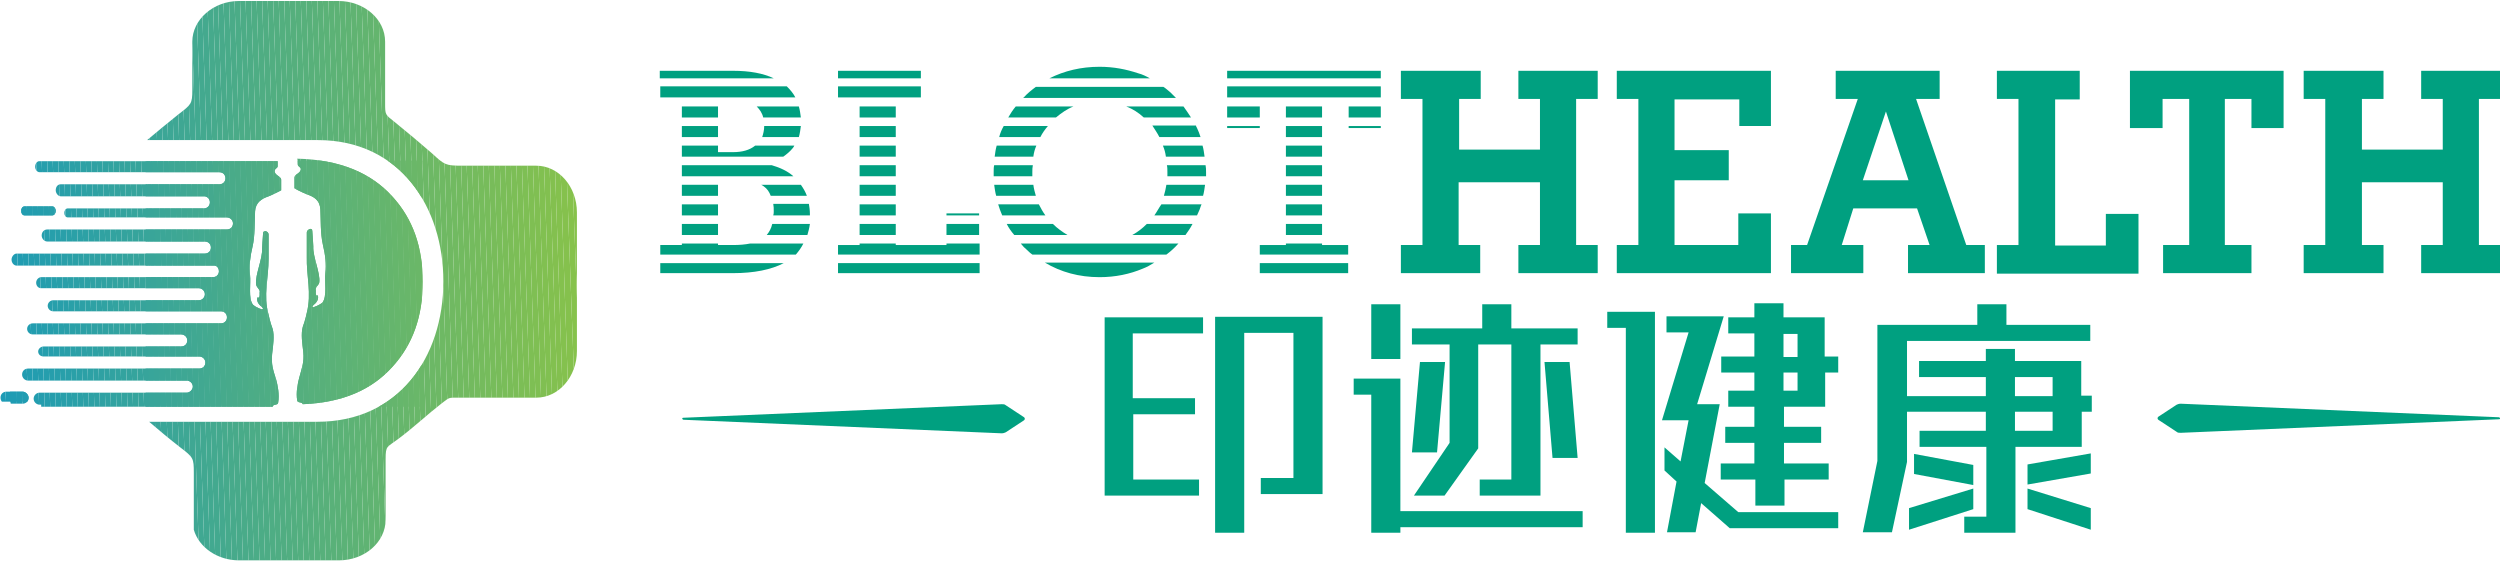 <?xml version="1.0" encoding="utf-8"?>
<!-- Generator: Adobe Illustrator 18.1.1, SVG Export Plug-In . SVG Version: 6.00 Build 0)  -->
<svg version="1.1" id="图层_1" xmlns="http://www.w3.org/2000/svg" xmlns:xlink="http://www.w3.org/1999/xlink" x="0px" y="0px"
	 viewBox="0 0 497.9 112" enable-background="new 0 0 497.9 112" xml:space="preserve">
<g>
	<g>
		<g>
			<g>
				<defs>
					<path id="SVGID_1_" d="M8.2,80.6H7.9h0c-0.6,0-1.2-0.5-1.2-1.2l0,0c0-0.6,0.5-1.2,1.2-1.2H37h-1.1h1.3c0.6,0,1.2-0.6,1.2-1.2
						l0,0c0-0.7-0.6-1.2-1.2-1.2H37H5.6c-0.6,0-1.2-0.5-1.2-1.2l0,0c0-0.7,0.5-1.2,1.2-1.2h20.2h13.9c0.7,0,1.2-0.5,1.2-1.2l0,0
						c0-0.7-0.6-1.2-1.2-1.2H25.8H8.7c-0.6,0-1.1-0.4-1.1-1l0,0c0-0.5,0.5-1,1.1-1h26.5h0.9c0.7,0,1.2-0.5,1.2-1.2l0,0
						c0-0.7-0.6-1.2-1.2-1.2h-0.9H6.5c-0.6,0-1.1-0.5-1.1-1.1l0,0c0-0.6,0.5-1.1,1.1-1.1h36.7H44c0.7,0,1.2-0.5,1.2-1.2l0,0
						c0-0.7-0.5-1.2-1.2-1.2h-0.5H10.6c-0.6,0-1.1-0.5-1.1-1.1l0,0c0-0.6,0.5-1.1,1.1-1.1h5.1h23.9c0.7,0,1.2-0.6,1.2-1.2l0,0
						c0-0.7-0.6-1.2-1.2-1.2H15.7H8.2c-0.6,0-1-0.5-1-1.1l0,0c0-0.6,0.5-1.1,1-1.1h33.2h1c0.7,0,1.2-0.5,1.2-1.2l0,0
						c0-0.5-0.3-1-0.8-1.1H3.3c-0.5,0-1-0.5-1-1.2l0,0c0-0.6,0.5-1.2,1-1.2h12.4h25.1c0.7,0,1.2-0.5,1.2-1.2l0,0
						c0-0.7-0.5-1.2-1.2-1.2H15.7H9.4c-0.6,0-1.1-0.6-1.1-1.2l0,0c0-0.7,0.5-1.2,1.1-1.2h6.3h29.5c0.7,0,1.2-0.5,1.2-1.2l0,0
						c0-0.7-0.6-1.2-1.2-1.2H15.7h-2.2c-0.4,0-0.7-0.4-0.7-0.9l0,0c0-0.5,0.3-0.9,0.7-0.9h27.3v0c0.6-0.1,1-0.6,1-1.2l0,0
						c0-0.6-0.4-1.1-1-1.2v0H12.1c-0.5,0-1-0.6-1-1.2l0,0c0-0.7,0.4-1.2,1-1.2h30h1.6c0.7,0,1.2-0.5,1.2-1.2l0,0
						c0-0.7-0.5-1.2-1.2-1.2H42H7.9c-0.5,0-0.9-0.5-0.9-1.1l0,0c0-0.6,0.4-1.1,0.8-1.1h0h0.3h23.1h1.6h10.6c0.1,0,0.1,0,0.2,0h11.7
						c0,0.3,0,0.6,0,1c0,0.4-0.5,0.4-0.6,0.9c-0.1,0.9,1.3,1.1,1.3,1.8l0,2.1c0,0-1.5,0.8-2.5,1.2c-1.5,0.5-2.6,1.3-2.7,3
						c-0.1,2.1,0,4.9-0.5,7c-0.5,2.1-0.7,3.9-0.5,5.7c0.2,1.7-0.4,4.7,0.6,5.9c0,0,0.8,0.7,1.8,0.9c0,0,0.5,0-0.2-0.6
						c0,0-1.1-0.8-0.7-1.8c0,0,0.5,0.5,0.4-0.9c0.2-0.7-0.6-0.9-0.7-1.7c-0.2-1.9,1.3-5,1.2-7.1c0,0,0.1-2,0.2-3.1
						c0.1-0.7,1.1-0.3,1.1,0.3c0,0.7,0,3.3,0,4.8c0,3.9-1.1,7.3,0,11.2c0,0,0.3,1.5,0.8,2.8c0.4,1.4,0.1,3.3-0.1,5
						c-0.2,2.1,0.2,3.2,0.8,5.1c0.3,1.1,0.7,3,0.4,4.6c-0.1,0.6-1,0.2-1.1,0.8h-2.8H41h-2.4h-6.8h-0.6H8.2L8.2,80.6z M38.6,94.2
						v11.3c1,3.5,4.7,6.1,9,6.1h19.9c5.1,0,9.3-3.6,9.3-8.1V91.4c0-2.7,0.3-2.3,2.4-3.9c3-2.2,5.6-4.7,8.8-7.2
						c1.6-1.2,1.3-1.1,3.3-1.1h15.5c4.5,0,8.1-4.2,8.1-9.3V42.3c0-5.1-3.6-9.3-8.1-9.3H95.2H92c-3.3,0-3.5-0.2-5.9-2.4
						c-2.4-2.1-4.8-4.1-7.5-6.3c-1.9-1.5-1.9-1.4-1.9-3.8V8.3c0-4.5-4.2-8.1-9.3-8.1H47.6c-5.1,0-9.3,3.7-9.3,8.1v9.5v0.1
						c0,2.8-0.2,2.9-2.8,4.9c-2.1,1.7-4.2,3.4-6.2,5.1h18.2H48h4h11.3c16.5,0,25,13.5,25,28.1c0,15.3-9,28-25.1,28H52.3h-4.7H29.7
						c2,1.7,4,3.4,6.2,5.1C38.5,91.1,38.6,91.2,38.6,94.2L38.6,94.2z M4.5,78H1.3c-0.7,0-1.2,0.5-1.2,1.2l0,0c0,0.7,0.5,1.2,1.2,1.2
						h3.2c0.7,0,1.2-0.5,1.2-1.2l0,0C5.7,78.6,5.1,78,4.5,78L4.5,78z M10.4,41.1H4.9c-0.4,0-0.7,0.4-0.7,0.9l0,0
						c0,0.5,0.3,0.9,0.7,0.9h5.5c0.4,0,0.7-0.4,0.7-0.9l0,0C11.1,41.5,10.8,41.1,10.4,41.1L10.4,41.1z M59.2,31.6
						c8.3,0.2,14.6,2.7,19,7.6c4,4.4,6,10,6,16.9c0,6.9-2,12.5-6,16.9c-4.2,4.7-10.1,7.2-17.9,7.5c-0.1-0.5-1-0.2-1.1-0.7
						c-0.3-1.6,0.1-3.5,0.4-4.6c0.5-1.9,1-3,0.8-5.1c-0.2-1.7-0.5-3.6-0.1-5c0.5-1.3,0.8-2.8,0.8-2.8c1-3.9-0.1-7.3,0-11.2
						c0-1.5,0-4.1,0-4.8c0-0.6,1.1-1.1,1.1-0.3c0.1,1.1,0.2,3.1,0.2,3.1c-0.1,2.1,1.4,5.2,1.2,7.1c-0.1,0.7-0.9,0.9-0.7,1.7
						c-0.1,1.4,0.4,0.9,0.4,0.9c0.3,1.1-0.7,1.8-0.7,1.8c-0.7,0.6-0.2,0.6-0.2,0.6c1-0.3,1.8-0.9,1.8-0.9c1-1.3,0.4-4.2,0.6-5.9
						c0.2-1.8,0-3.6-0.5-5.7c-0.5-2.2-0.4-5-0.5-7c-0.1-1.8-1.2-2.5-2.7-3c-1-0.4-2.5-1.2-2.5-1.2l0-2.1c0-0.7,1.4-0.9,1.3-1.8
						c-0.1-0.4-0.6-0.4-0.6-0.9C59.3,32.2,59.3,31.9,59.2,31.6z"/>
				</defs>
				<clipPath id="SVGID_2_">
					<use xlink:href="#SVGID_1_"  overflow="visible"/>
				</clipPath>
				<polygon clip-path="url(#SVGID_2_)" fill="#6CB866" points="84,35.1 84.1,32 84,32 				"/>
				<polygon clip-path="url(#SVGID_2_)" fill="#6BB767" points="84,66.5 83,32 84.1,32 84,35.1 				"/>
				<polygon clip-path="url(#SVGID_2_)" fill="#6AB768" points="83.6,81 81.9,32 83,32 84,66.5 84,81 				"/>
				<polygon clip-path="url(#SVGID_2_)" fill="#69B769" points="82.5,81 80.8,32 81.9,32 83.6,81 				"/>
				<polygon clip-path="url(#SVGID_2_)" fill="#68B66A" points="81.4,81 79.7,32 80.8,32 82.5,81 				"/>
				<polygon clip-path="url(#SVGID_2_)" fill="#67B66B" points="80.3,81 78.6,32 79.7,32 81.4,81 				"/>
				<polygon clip-path="url(#SVGID_2_)" fill="#66B66C" points="79.2,81 77.5,32 78.6,32 80.3,81 				"/>
				<polygon clip-path="url(#SVGID_2_)" fill="#65B56D" points="78.1,81 76.4,32 77.5,32 79.2,81 				"/>
				<polygon clip-path="url(#SVGID_2_)" fill="#64B56E" points="77,81 75.3,32 76.4,32 78.1,81 				"/>
				<polygon clip-path="url(#SVGID_2_)" fill="#63B46F" points="75.9,81 74.2,32 75.3,32 77,81 				"/>
				<polygon clip-path="url(#SVGID_2_)" fill="#62B470" points="74.8,81 73.1,32 74.2,32 75.9,81 				"/>
				<polygon clip-path="url(#SVGID_2_)" fill="#61B471" points="73.7,81 72,32 73.1,32 74.8,81 				"/>
				<polygon clip-path="url(#SVGID_2_)" fill="#60B372" points="72.6,81 70.9,32 72,32 73.7,81 				"/>
				<polygon clip-path="url(#SVGID_2_)" fill="#5FB373" points="71.5,81 69.8,32 70.9,32 72.6,81 				"/>
				<polygon clip-path="url(#SVGID_2_)" fill="#5EB374" points="70.4,81 68.7,32 69.8,32 71.5,81 				"/>
				<polygon clip-path="url(#SVGID_2_)" fill="#5DB275" points="69.3,81 67.6,32 68.7,32 70.4,81 				"/>
				<polygon clip-path="url(#SVGID_2_)" fill="#5CB276" points="68.2,81 66.5,32 67.6,32 69.3,81 				"/>
				<polygon clip-path="url(#SVGID_2_)" fill="#5BB277" points="67.1,81 65.4,32 66.5,32 68.2,81 				"/>
				<polygon clip-path="url(#SVGID_2_)" fill="#5AB178" points="66,81 64.3,32 65.4,32 67.1,81 				"/>
				<polygon clip-path="url(#SVGID_2_)" fill="#59B179" points="64.9,81 63.2,32 64.3,32 66,81 				"/>
				<polygon clip-path="url(#SVGID_2_)" fill="#58B07A" points="63.8,81 62.1,32 63.2,32 64.9,81 				"/>
				<polygon clip-path="url(#SVGID_2_)" fill="#57B07B" points="62.7,81 61,32 62.1,32 63.8,81 				"/>
				<polygon clip-path="url(#SVGID_2_)" fill="#56B07C" points="61.6,81 59.9,32 61,32 62.7,81 				"/>
				<polygon clip-path="url(#SVGID_2_)" fill="#55AF7D" points="60.5,81 58.8,32 59.9,32 61.6,81 				"/>
				<polygon clip-path="url(#SVGID_2_)" fill="#54AF7E" points="59.4,81 59,58.1 59,32 58.8,32 60.5,81 				"/>
				<polygon clip-path="url(#SVGID_2_)" fill="#53AF7F" points="59,58.1 59.4,81 59,81 				"/>
				<polygon clip-path="url(#SVGID_2_)" fill="#289FAA" points="10.9,42.9 10.8,41.1 11.1,41.1 11.1,42.9 				"/>
				<polygon clip-path="url(#SVGID_2_)" fill="#279FAB" points="9.8,42.9 9.7,41.1 10.8,41.1 10.9,42.9 				"/>
				<polygon clip-path="url(#SVGID_2_)" fill="#269EAC" points="8.7,42.9 8.6,41.1 9.7,41.1 9.8,42.9 				"/>
				<polygon clip-path="url(#SVGID_2_)" fill="#259EAD" points="7.6,42.9 7.5,41.1 8.6,41.1 8.7,42.9 				"/>
				<polygon clip-path="url(#SVGID_2_)" fill="#249DAE" points="6.5,42.9 6.4,41.1 7.5,41.1 7.6,42.9 				"/>
				<polygon clip-path="url(#SVGID_2_)" fill="#239DAF" points="5.4,42.9 5.3,41.1 6.4,41.1 6.5,42.9 				"/>
				<polygon clip-path="url(#SVGID_2_)" fill="#229DB0" points="4.3,42.9 4.2,41.1 5.3,41.1 5.4,42.9 				"/>
				<polygon clip-path="url(#SVGID_2_)" fill="#219CB1" points="4.2,41.1 4.3,42.9 4.2,42.9 4.2,41.1 				"/>
				<polygon clip-path="url(#SVGID_2_)" fill="#229DB0" points="5.6,80 5.5,78 6,78 6,80 				"/>
				<polygon clip-path="url(#SVGID_2_)" fill="#219CB1" points="4.5,80 4.4,78 5.5,78 5.6,80 				"/>
				<polygon clip-path="url(#SVGID_2_)" fill="#209CB2" points="3.4,80 3.3,78 4.4,78 4.5,80 				"/>
				<polygon clip-path="url(#SVGID_2_)" fill="#1F9CB3" points="2.3,80 2.2,78 3.3,78 3.4,80 				"/>
				<polygon clip-path="url(#SVGID_2_)" fill="#1E9BB4" points="1.2,80 1.1,78 2.2,78 2.3,80 				"/>
				<polygon clip-path="url(#SVGID_2_)" fill="#1D9BB5" points="0.1,80 0,79.4 0,78 1.1,78 1.2,80 				"/>
				<polygon clip-path="url(#SVGID_2_)" fill="#1C9AB6" points="0.1,79.4 0.1,80.4 0.1,80.4 				"/>
				<polygon clip-path="url(#SVGID_2_)" fill="#88C24A" points="115,30.5 113.7,0 115,0 				"/>
				<polygon clip-path="url(#SVGID_2_)" fill="#87C24B" points="115,62 112.7,0 113.7,0 115,30.5 				"/>
				<polygon clip-path="url(#SVGID_2_)" fill="#86C24C" points="115,93.4 111.6,0 112.7,0 115,62 				"/>
				<polygon clip-path="url(#SVGID_2_)" fill="#85C14D" points="114.3,112 110.5,0 111.6,0 115,93.4 115,112 				"/>
				<polygon clip-path="url(#SVGID_2_)" fill="#84C14E" points="113.2,112 109.4,0 110.5,0 114.3,112 				"/>
				<polygon clip-path="url(#SVGID_2_)" fill="#83C04F" points="112.2,112 108.3,0 109.4,0 113.2,112 				"/>
				<polygon clip-path="url(#SVGID_2_)" fill="#82C050" points="111.1,112 107.2,0 108.3,0 112.2,112 				"/>
				<polygon clip-path="url(#SVGID_2_)" fill="#81C051" points="110,112 106.1,0 107.2,0 111.1,112 				"/>
				<polygon clip-path="url(#SVGID_2_)" fill="#80BF52" points="108.9,112 105,0 106.1,0 110,112 				"/>
				<polygon clip-path="url(#SVGID_2_)" fill="#7FBF53" points="107.8,112 103.9,0 105,0 108.9,112 				"/>
				<polygon clip-path="url(#SVGID_2_)" fill="#7EBF54" points="106.7,112 102.8,0 103.9,0 107.8,112 				"/>
				<polygon clip-path="url(#SVGID_2_)" fill="#7DBE55" points="105.6,112 101.7,0 102.8,0 106.7,112 				"/>
				<polygon clip-path="url(#SVGID_2_)" fill="#7CBE56" points="104.5,112 100.6,0 101.7,0 105.6,112 				"/>
				<polygon clip-path="url(#SVGID_2_)" fill="#7BBD57" points="103.4,112 99.5,0 100.6,0 104.5,112 				"/>
				<polygon clip-path="url(#SVGID_2_)" fill="#7ABD58" points="102.3,112 98.4,0 99.5,0 103.4,112 				"/>
				<polygon clip-path="url(#SVGID_2_)" fill="#79BD59" points="101.2,112 97.3,0 98.4,0 102.3,112 				"/>
				<polygon clip-path="url(#SVGID_2_)" fill="#78BC5A" points="100.1,112 96.2,0 97.3,0 101.2,112 				"/>
				<polygon clip-path="url(#SVGID_2_)" fill="#77BC5B" points="99,112 95.1,0 96.2,0 100.1,112 				"/>
				<polygon clip-path="url(#SVGID_2_)" fill="#76BC5C" points="97.9,112 94,0 95.1,0 99,112 				"/>
				<polygon clip-path="url(#SVGID_2_)" fill="#75BB5D" points="96.8,112 92.9,0 94,0 97.9,112 				"/>
				<polygon clip-path="url(#SVGID_2_)" fill="#74BB5E" points="95.7,112 91.8,0 92.9,0 96.8,112 				"/>
				<polygon clip-path="url(#SVGID_2_)" fill="#73BA5F" points="94.6,112 90.7,0 91.8,0 95.7,112 				"/>
				<polygon clip-path="url(#SVGID_2_)" fill="#72BA60" points="93.5,112 89.6,0 90.7,0 94.6,112 				"/>
				<polygon clip-path="url(#SVGID_2_)" fill="#71BA61" points="92.4,112 88.5,0 89.6,0 93.5,112 				"/>
				<polygon clip-path="url(#SVGID_2_)" fill="#70B962" points="91.3,112 87.4,0 88.5,0 92.4,112 				"/>
				<polygon clip-path="url(#SVGID_2_)" fill="#6FB963" points="90.2,112 86.3,0 87.4,0 91.3,112 				"/>
				<polygon clip-path="url(#SVGID_2_)" fill="#6EB964" points="89.1,112 85.2,0 86.3,0 90.2,112 				"/>
				<polygon clip-path="url(#SVGID_2_)" fill="#6DB865" points="88,112 84.1,0 85.2,0 89.1,112 				"/>
				<polygon clip-path="url(#SVGID_2_)" fill="#6CB866" points="86.9,112 83,0 84.1,0 88,112 				"/>
				<polygon clip-path="url(#SVGID_2_)" fill="#6BB767" points="85.8,112 81.9,0 83,0 86.9,112 				"/>
				<polygon clip-path="url(#SVGID_2_)" fill="#6AB768" points="84.7,112 80.8,0 81.9,0 85.8,112 				"/>
				<polygon clip-path="url(#SVGID_2_)" fill="#69B769" points="83.6,112 79.7,0 80.8,0 84.7,112 				"/>
				<polygon clip-path="url(#SVGID_2_)" fill="#68B66A" points="82.5,112 78.6,0 79.7,0 83.6,112 				"/>
				<polygon clip-path="url(#SVGID_2_)" fill="#67B66B" points="81.4,112 77.5,0 78.6,0 82.5,112 				"/>
				<polygon clip-path="url(#SVGID_2_)" fill="#66B66C" points="80.3,112 76.4,0 77.5,0 81.4,112 				"/>
				<polygon clip-path="url(#SVGID_2_)" fill="#65B56D" points="79.2,112 75.3,0 76.4,0 80.3,112 				"/>
				<polygon clip-path="url(#SVGID_2_)" fill="#64B56E" points="78.1,112 74.2,0 75.3,0 79.2,112 				"/>
				<polygon clip-path="url(#SVGID_2_)" fill="#63B46F" points="77,112 73.1,0 74.2,0 78.1,112 				"/>
				<polygon clip-path="url(#SVGID_2_)" fill="#62B470" points="75.9,112 72,0 73.1,0 77,112 				"/>
				<polygon clip-path="url(#SVGID_2_)" fill="#61B471" points="74.8,112 70.9,0 72,0 75.9,112 				"/>
				<polygon clip-path="url(#SVGID_2_)" fill="#60B372" points="73.7,112 69.8,0 70.9,0 74.8,112 				"/>
				<polygon clip-path="url(#SVGID_2_)" fill="#5FB373" points="72.6,112 68.7,0 69.8,0 73.7,112 				"/>
				<polygon clip-path="url(#SVGID_2_)" fill="#5EB374" points="71.5,112 67.6,0 68.7,0 72.6,112 				"/>
				<polygon clip-path="url(#SVGID_2_)" fill="#5DB275" points="70.4,112 66.5,0 67.6,0 71.5,112 				"/>
				<polygon clip-path="url(#SVGID_2_)" fill="#5CB276" points="69.3,112 65.4,0 66.5,0 70.4,112 				"/>
				<polygon clip-path="url(#SVGID_2_)" fill="#5BB277" points="68.2,112 64.3,0 65.4,0 69.3,112 				"/>
				<polygon clip-path="url(#SVGID_2_)" fill="#5AB178" points="67.1,112 63.2,0 64.3,0 68.2,112 				"/>
				<polygon clip-path="url(#SVGID_2_)" fill="#59B179" points="66,112 62.1,0 63.2,0 67.1,112 				"/>
				<polygon clip-path="url(#SVGID_2_)" fill="#58B07A" points="64.9,112 61,0 62.1,0 66,112 				"/>
				<polygon clip-path="url(#SVGID_2_)" fill="#57B07B" points="63.8,112 59.9,0 61,0 64.9,112 				"/>
				<polygon clip-path="url(#SVGID_2_)" fill="#56B07C" points="62.7,112 58.8,0 59.9,0 63.8,112 				"/>
				<polygon clip-path="url(#SVGID_2_)" fill="#55AF7D" points="61.6,112 57.7,0 58.8,0 62.7,112 				"/>
				<polygon clip-path="url(#SVGID_2_)" fill="#54AF7E" points="60.5,112 56.6,0 57.7,0 61.6,112 				"/>
				<polygon clip-path="url(#SVGID_2_)" fill="#53AF7F" points="59.4,112 55.5,0 56.6,0 60.5,112 				"/>
				<polygon clip-path="url(#SVGID_2_)" fill="#52AE80" points="58.3,112 54.4,0 55.5,0 59.4,112 				"/>
				<polygon clip-path="url(#SVGID_2_)" fill="#51AE81" points="57.2,112 53.3,0 54.4,0 58.3,112 				"/>
				<polygon clip-path="url(#SVGID_2_)" fill="#50AD82" points="56.1,112 52.2,0 53.3,0 57.2,112 				"/>
				<polygon clip-path="url(#SVGID_2_)" fill="#4FAD83" points="55,112 51.1,0 52.2,0 56.1,112 				"/>
				<polygon clip-path="url(#SVGID_2_)" fill="#4EAD84" points="53.9,112 50,0 51.1,0 55,112 				"/>
				<polygon clip-path="url(#SVGID_2_)" fill="#4DAC85" points="52.8,112 48.9,0 50,0 53.9,112 				"/>
				<polygon clip-path="url(#SVGID_2_)" fill="#4CAC86" points="51.7,112 47.8,0 48.9,0 52.8,112 				"/>
				<polygon clip-path="url(#SVGID_2_)" fill="#4BAC87" points="50.6,112 46.7,0 47.8,0 51.7,112 				"/>
				<polygon clip-path="url(#SVGID_2_)" fill="#4AAB88" points="49.5,112 45.6,0 46.7,0 50.6,112 				"/>
				<polygon clip-path="url(#SVGID_2_)" fill="#49AB89" points="48.4,112 44.5,0 45.6,0 49.5,112 				"/>
				<polygon clip-path="url(#SVGID_2_)" fill="#48AA8A" points="47.3,112 43.4,0 44.5,0 48.4,112 				"/>
				<polygon clip-path="url(#SVGID_2_)" fill="#47AA8B" points="46.2,112 42.4,0 43.4,0 47.3,112 				"/>
				<polygon clip-path="url(#SVGID_2_)" fill="#46AA8C" points="45.1,112 41.3,0 42.4,0 46.2,112 				"/>
				<polygon clip-path="url(#SVGID_2_)" fill="#44A98E" points="44,112 40.2,0 41.3,0 45.1,112 				"/>
				<polygon clip-path="url(#SVGID_2_)" fill="#43A98F" points="42.9,112 39.1,0 40.2,0 44,112 				"/>
				<polygon clip-path="url(#SVGID_2_)" fill="#42A990" points="41.9,112 38,0 39.1,0 42.9,112 				"/>
				<polygon clip-path="url(#SVGID_2_)" fill="#41A891" points="40.8,112 36.9,0 38,0 41.9,112 				"/>
				<polygon clip-path="url(#SVGID_2_)" fill="#40A892" points="39.7,112 35.8,0 36.9,0 40.8,112 				"/>
				<polygon clip-path="url(#SVGID_2_)" fill="#3FA793" points="38.6,112 34.7,0 35.8,0 39.7,112 				"/>
				<polygon clip-path="url(#SVGID_2_)" fill="#3EA794" points="37.5,112 33.6,0 34.7,0 38.6,112 				"/>
				<polygon clip-path="url(#SVGID_2_)" fill="#3DA795" points="36.4,112 32.5,0 33.6,0 37.5,112 				"/>
				<polygon clip-path="url(#SVGID_2_)" fill="#3CA696" points="35.3,112 31.4,0 32.5,0 36.4,112 				"/>
				<polygon clip-path="url(#SVGID_2_)" fill="#3BA697" points="34.2,112 30.3,0 31.4,0 35.3,112 				"/>
				<polygon clip-path="url(#SVGID_2_)" fill="#3AA698" points="33.1,112 29,6.9 29,0 30.3,0 34.2,112 				"/>
				<polygon clip-path="url(#SVGID_2_)" fill="#39A599" points="32,112 29,38.3 29,6.9 33.1,112 				"/>
				<polygon clip-path="url(#SVGID_2_)" fill="#38A59A" points="30.9,112 29,69.8 29,38.3 32,112 				"/>
				<polygon clip-path="url(#SVGID_2_)" fill="#37A49B" points="29.8,112 29,101.3 29,69.8 30.9,112 				"/>
				<polygon clip-path="url(#SVGID_2_)" fill="#36A49C" points="29,101.3 29.8,112 29,112 				"/>
				<polygon clip-path="url(#SVGID_2_)" fill="#52AE80" points="56,43.3 55.5,32 56,32 				"/>
				<polygon clip-path="url(#SVGID_2_)" fill="#51AE81" points="56,74.7 54.4,32 55.5,32 56,43.3 				"/>
				<polygon clip-path="url(#SVGID_2_)" fill="#50AD82" points="55,81 53.3,32 54.4,32 56,74.7 56,81 				"/>
				<polygon clip-path="url(#SVGID_2_)" fill="#4FAD83" points="53.9,81 52.2,32 53.3,32 55,81 				"/>
				<polygon clip-path="url(#SVGID_2_)" fill="#4EAD84" points="52.8,81 51.1,32 52.2,32 53.9,81 				"/>
				<polygon clip-path="url(#SVGID_2_)" fill="#4DAC85" points="51.7,81 50,32 51.1,32 52.8,81 				"/>
				<polygon clip-path="url(#SVGID_2_)" fill="#4CAC86" points="50.7,81 48.9,32 50,32 51.7,81 				"/>
				<polygon clip-path="url(#SVGID_2_)" fill="#4BAC87" points="49.6,81 47.8,32 48.9,32 50.7,81 				"/>
				<polygon clip-path="url(#SVGID_2_)" fill="#4AAB88" points="48.5,81 46.7,32 47.8,32 49.6,81 				"/>
				<polygon clip-path="url(#SVGID_2_)" fill="#49AB89" points="47.4,81 45.6,32 46.7,32 48.5,81 				"/>
				<polygon clip-path="url(#SVGID_2_)" fill="#48AA8A" points="46.3,81 44.5,32 45.6,32 47.4,81 				"/>
				<polygon clip-path="url(#SVGID_2_)" fill="#47AA8B" points="45.2,81 43.4,32 44.5,32 46.3,81 				"/>
				<polygon clip-path="url(#SVGID_2_)" fill="#46AA8C" points="44.1,81 42.3,32 43.4,32 45.2,81 				"/>
				<polygon clip-path="url(#SVGID_2_)" fill="#44A98E" points="43,81 41.3,32 42.3,32 44.1,81 				"/>
				<polygon clip-path="url(#SVGID_2_)" fill="#43A98F" points="41.9,81 40.2,32 41.3,32 43,81 				"/>
				<polygon clip-path="url(#SVGID_2_)" fill="#42A990" points="40.8,81 39.1,32 40.2,32 41.9,81 				"/>
				<polygon clip-path="url(#SVGID_2_)" fill="#41A891" points="39.7,81 38,32 39.1,32 40.8,81 				"/>
				<polygon clip-path="url(#SVGID_2_)" fill="#40A892" points="38.6,81 36.9,32 38,32 39.7,81 				"/>
				<polygon clip-path="url(#SVGID_2_)" fill="#3FA793" points="37.5,81 35.8,32 36.9,32 38.6,81 				"/>
				<polygon clip-path="url(#SVGID_2_)" fill="#3EA794" points="36.4,81 34.7,32 35.8,32 37.5,81 				"/>
				<polygon clip-path="url(#SVGID_2_)" fill="#3DA795" points="35.3,81 33.6,32 34.7,32 36.4,81 				"/>
				<polygon clip-path="url(#SVGID_2_)" fill="#3CA696" points="34.2,81 32.5,32 33.6,32 35.3,81 				"/>
				<polygon clip-path="url(#SVGID_2_)" fill="#3BA697" points="33.1,81 31.4,32 32.5,32 34.2,81 				"/>
				<polygon clip-path="url(#SVGID_2_)" fill="#3AA698" points="32,81 30.3,32 31.4,32 33.1,81 				"/>
				<polygon clip-path="url(#SVGID_2_)" fill="#39A599" points="30.9,81 29.2,32 30.3,32 32,81 				"/>
				<polygon clip-path="url(#SVGID_2_)" fill="#38A59A" points="29.8,81 28.1,32 29.2,32 30.9,81 				"/>
				<polygon clip-path="url(#SVGID_2_)" fill="#37A49B" points="28.7,81 27,32 28.1,32 29.8,81 				"/>
				<polygon clip-path="url(#SVGID_2_)" fill="#36A49C" points="27.6,81 25.9,32 27,32 28.7,81 				"/>
				<polygon clip-path="url(#SVGID_2_)" fill="#35A49D" points="26.5,81 24.8,32 25.9,32 27.6,81 				"/>
				<polygon clip-path="url(#SVGID_2_)" fill="#34A39E" points="25.4,81 23.7,32 24.8,32 26.5,81 				"/>
				<polygon clip-path="url(#SVGID_2_)" fill="#33A39F" points="24.3,81 22.6,32 23.7,32 25.4,81 				"/>
				<polygon clip-path="url(#SVGID_2_)" fill="#32A3A0" points="23.2,81 21.5,32 22.6,32 24.3,81 				"/>
				<polygon clip-path="url(#SVGID_2_)" fill="#31A2A1" points="22.1,81 20.4,32 21.5,32 23.2,81 				"/>
				<polygon clip-path="url(#SVGID_2_)" fill="#30A2A2" points="21,81 19.3,32 20.4,32 22.1,81 				"/>
				<polygon clip-path="url(#SVGID_2_)" fill="#2FA1A3" points="19.9,81 18.2,32 19.3,32 21,81 				"/>
				<polygon clip-path="url(#SVGID_2_)" fill="#2EA1A4" points="18.8,81 17.1,32 18.2,32 19.9,81 				"/>
				<polygon clip-path="url(#SVGID_2_)" fill="#2DA1A5" points="17.7,81 16,32 17.1,32 18.8,81 				"/>
				<polygon clip-path="url(#SVGID_2_)" fill="#2CA0A6" points="16.6,81 14.9,32 16,32 17.7,81 				"/>
				<polygon clip-path="url(#SVGID_2_)" fill="#2BA0A7" points="15.5,81 13.8,32 14.9,32 16.6,81 				"/>
				<polygon clip-path="url(#SVGID_2_)" fill="#2AA0A8" points="14.4,81 12.7,32 13.8,32 15.5,81 				"/>
				<polygon clip-path="url(#SVGID_2_)" fill="#299FA9" points="13.3,81 11.6,32 12.7,32 14.4,81 				"/>
				<polygon clip-path="url(#SVGID_2_)" fill="#289FAA" points="12.2,81 10.5,32 11.6,32 13.3,81 				"/>
				<polygon clip-path="url(#SVGID_2_)" fill="#279FAB" points="11.1,81 9.4,32 10.5,32 12.2,81 				"/>
				<polygon clip-path="url(#SVGID_2_)" fill="#269EAC" points="10,81 8.3,32 9.4,32 11.1,81 				"/>
				<polygon clip-path="url(#SVGID_2_)" fill="#259EAD" points="8.9,81 7.2,32 8.3,32 10,81 				"/>
				<polygon clip-path="url(#SVGID_2_)" fill="#249DAE" points="7.8,81 6.1,32 7.2,32 8.9,81 				"/>
				<polygon clip-path="url(#SVGID_2_)" fill="#239DAF" points="6.7,81 5,32 6.1,32 7.8,81 				"/>
				<polygon clip-path="url(#SVGID_2_)" fill="#229DB0" points="5.6,81 3.9,32 5,32 6.7,81 				"/>
				<polygon clip-path="url(#SVGID_2_)" fill="#219CB1" points="4.5,81 2.8,32 3.9,32 5.6,81 				"/>
				<polygon clip-path="url(#SVGID_2_)" fill="#209CB2" points="3.4,81 2,48.3 2,32 2.8,32 4.5,81 				"/>
				<polygon clip-path="url(#SVGID_2_)" fill="#1F9CB3" points="2.3,81 2,79.8 2,48.3 3.4,81 				"/>
				<polygon clip-path="url(#SVGID_2_)" fill="#1E9BB4" points="2.3,79.8 2.3,80.6 2.3,80.6 				"/>
			</g>
		</g>
		<g>
			<g>
				<path fill="#00A080" d="M290.5,36.3v12.5h4.3v5.6H279v-5.6h4.3V19.7H279v-5.6h15.9v5.6h-4.3v10.1h16.1V19.7h-4.3v-5.6h15.8v5.6
					h-4.3v29.1h4.3v5.6h-15.8v-5.6h4.3V36.3H290.5z"/>
			</g>
			<g>
				<path fill="#00A080" d="M322,54.4v-5.6h4.3V19.7H322v-5.6h30.7v11h-6.3v-5.3h-12.9v10.1h10.8v6h-10.8v12.9h12.7v-6.3h6.5v11.9
					H322z"/>
			</g>
			<g>
				<path fill="#00A080" d="M366.8,48.8h4.3v5.6h-14.4v-5.6h3.2L370,19.7h-4.4v-5.6h20.7v5.6h-4.7l10,29.1h3.7v5.6H380v-5.6h4.3
					l-2.5-7.3h-12.7L366.8,48.8z M371,35.9h9.1l-4.5-13.7L371,35.9z"/>
			</g>
			<g>
				<path fill="#00A080" d="M397.7,54.4v-5.6h4.3V19.7h-4.3v-5.6h16.5v5.7h-4.9v29.1h10.1v-6.3h6.5v11.9H397.7z"/>
			</g>
			<g>
				<path fill="#00A080" d="M443.2,48.8h5.2v5.6h-17.6v-5.6h5.2V19.7h-5.3v5.8h-6.5V14.1h30.6v11.4h-6.4v-5.8h-5.3V48.8z"/>
			</g>
			<g>
				<path fill="#00A080" d="M470.4,36.3v12.5h4.3v5.6h-15.9v-5.6h4.3V19.7h-4.3v-5.6h15.9v5.6h-4.3v10.1h16.1V19.7h-4.3v-5.6h15.8
					v5.6h-4.3v29.1h4.3v5.6h-15.8v-5.6h4.3V36.3H470.4z"/>
			</g>
			<g>
				<g>
					<g>
						<path fill="#00A080" d="M219.8,63.2h18.1h1.7v3.2h-14v12.9h10.6h1.8v3.2h-12.3v13h11.3h1.8v3.2h-18.8V63.2z M242,63.1h21.4
							v35.3h-12.3v-3.2h6.5V66.3h-9.8v39.8H242V63.1z"/>
					</g>
					<g>
						<path fill="#00A080" d="M278.9,101.8h34.5h1.8v3.2h-36.3v1.1h-5.8V78.6h-3.5v-3.2h9.3V101.8z M273.1,60.6h5.8v10.9h-5.8V60.6z
							 M281.2,65.4h14v-4.8h5.8v4.8h11.5h1.7v3.2h-7.4v30.1h-12.1v-3.2h6.3V68.6h-6.6v20.7l-6.7,9.4h-6.1l7.1-10.5V68.6h-7.5V65.4z
							 M286.2,90.1h-5l1.6-18h5L286.2,90.1z M307.6,72.1h5l1.6,19.1h-5L307.6,72.1z"/>
					</g>
					<g>
						<path fill="#00A080" d="M329.6,106.1h-5.8V65.3h-3.7v-3.2h9.5V106.1z M331.9,66.2V63h11.4L338,80.5h4.5l-3,15.7l6.7,5.8h18.1
							h1.8v3.2h-21.6l-5.7-5l-1.1,5.8h-5.7l1.9-10.1l-2.4-2.2v-4.6l3.2,2.8l1.6-8.2H331l5.3-17.5H331.9z M342.5,92.3h6.9v-4.1h-5.8
							V85h5.8V81h-5.2v-3.2h5.2v-3.6h-6.6v-3.2h6.6v-4.6h-5.2v-3.2h5.2v-2.8h5.8v2.8h8.2v7.8h0.9h1.8v3.2h-2.6V81h-8.2V85h5.6h1.8
							v3.2h-7.4v4.1h7.1h1.8v3.2h-8.8v5.2h-5.8v-5.2h-6.9V92.3z M358,66.5h-2.8v4.6h2.8V66.5z M358,77.8v-3.6h-2.8v3.6H358z"/>
					</g>
					<g>
						<path fill="#00A080" d="M382.2,85.8h13.3v-3.8h-15.7v10l-3,14H371l2.9-14.2V64.7h19.9v-4.1h5.8v4.1h14.9h1.8v3.2h-36.5v11
							h15.7v-3.8h-13.3v-3.2h13.3v-2.4h5.8v2.4h13.2v6.9h0.3h1.8v3.2h-2V89h-13.2v17.1h-10.2v-3.2h4.4V89h-13.3V85.8z M380.2,101.2
							l12.8-3.9v4.1l-12.8,4.1V101.2z M381.2,90.4l11.8,2.2v4l-11.8-2.2V90.4z M401.3,75.1v3.8h7.5v-3.8H401.3z M408.8,85.8v-3.8
							h-7.5v3.8H408.8z M416.4,94.3l-12.6,2.2v-4l12.6-2.2V94.3z M416.4,105.5l-12.6-4.1v-4.1l12.6,3.9V105.5z"/>
					</g>
				</g>
				<g>
					<g>
						<path fill="#00A080" d="M497.7,83.5l-63.4,2.7c-0.3,0-0.6,0-0.8-0.2l-3.5-2.3c-0.4-0.2-0.4-0.6,0-0.8l3.5-2.3
							c0.2-0.1,0.5-0.2,0.8-0.2l63.4,2.7C498,83.2,498,83.5,497.7,83.5z"/>
					</g>
					<g>
						<path fill="#00A080" d="M136.1,83.2l63.4-2.7c0.3,0,0.6,0,0.8,0.2l3.5,2.3c0.4,0.2,0.4,0.6,0,0.8l-3.5,2.3
							c-0.2,0.1-0.5,0.2-0.8,0.2l-63.4-2.7C135.8,83.5,135.8,83.2,136.1,83.2z"/>
					</g>
				</g>
			</g>
		</g>
	</g>
	<g>
		<g>
			<path fill="#00A080" d="M153.8,44.6c-0.2,0.9-0.6,1.6-1.1,2.2h8.1c0.2-0.7,0.4-1.4,0.5-2.2H153.8z"/>
		</g>
		<g>
			<path fill="#00A080" d="M153.5,39h7.2c-0.3-0.8-0.7-1.5-1.2-2.2h-7.9c0.2,0.1,0.3,0.2,0.5,0.3C152.8,37.6,153.2,38.2,153.5,39z"
				/>
		</g>
		<g>
			<path fill="#00A080" d="M159.5,23.4c-0.1-0.8-0.2-1.5-0.4-2.2h-8.4c0.6,0.6,1.1,1.3,1.3,2.2H159.5z"/>
		</g>
		<g>
			<path fill="#00A080" d="M146,14.1h-14.6v1.5h22.7C152,14.6,149.3,14.1,146,14.1z"/>
		</g>
		<g>
			<path fill="#00A080" d="M152.2,25.1c0,0.8-0.2,1.6-0.4,2.2h7.3c0.2-0.7,0.3-1.4,0.4-2.2H152.2z"/>
		</g>
		<g>
			<path fill="#00A080" d="M161.3,42.6c0-0.7-0.1-1.4-0.2-2H154c0.1,0.5,0.1,0.9,0.1,1.5c0,0.3,0,0.5-0.1,0.8h7.3
				C161.3,42.8,161.3,42.7,161.3,42.6z"/>
		</g>
		<g>
			<rect x="135.8" y="25.1" fill="#00A080" width="7.2" height="2.2"/>
		</g>
		<g>
			<path fill="#00A080" d="M131.4,54.4H146c4.2,0,7.6-0.7,10.1-2h-24.6V54.4z"/>
		</g>
		<g>
			<rect x="135.8" y="36.8" fill="#00A080" width="7.2" height="2.2"/>
		</g>
		<g>
			<path fill="#00A080" d="M156.7,17.2h-25.2v2.2h26.9C158,18.6,157.4,17.9,156.7,17.2z"/>
		</g>
		<g>
			<rect x="135.8" y="21.2" fill="#00A080" width="7.2" height="2.2"/>
		</g>
		<g>
			<path fill="#00A080" d="M153.7,32.9h-17.9v2.2H158C156.9,34.1,155.4,33.4,153.7,32.9z"/>
		</g>
		<g>
			<rect x="135.8" y="44.6" fill="#00A080" width="7.2" height="2.2"/>
		</g>
		<g>
			<rect x="135.8" y="40.7" fill="#00A080" width="7.2" height="2.2"/>
		</g>
		<g>
			<path fill="#00A080" d="M157.8,29.6c0.2-0.2,0.3-0.4,0.4-0.6h-7.8c-1.1,0.9-2.6,1.3-4.4,1.3h-3V29h-7.2v2.2h20.2
				C156.7,30.7,157.3,30.2,157.8,29.6z"/>
		</g>
		<g>
			<path fill="#00A080" d="M160,48.5h-10.6c-1,0.2-2.1,0.3-3.4,0.3h-3v-0.3h-7.2v0.3h-4.3v1.9h27C159.1,50,159.6,49.3,160,48.5z"/>
		</g>
		<g>
			<rect x="171.2" y="21.2" fill="#00A080" width="7.2" height="2.2"/>
		</g>
		<g>
			<rect x="188.5" y="42.5" fill="#00A080" width="6.5" height="0.4"/>
		</g>
		<g>
			<rect x="171.2" y="44.6" fill="#00A080" width="7.2" height="2.2"/>
		</g>
		<g>
			<rect x="171.2" y="40.7" fill="#00A080" width="7.2" height="2.2"/>
		</g>
		<g>
			<rect x="166.9" y="52.4" fill="#00A080" width="28.2" height="2"/>
		</g>
		<g>
			<rect x="166.9" y="14.1" fill="#00A080" width="16.5" height="1.5"/>
		</g>
		<g>
			<polygon fill="#00A080" points="188.5,48.5 188.5,48.8 178.4,48.8 178.4,48.5 171.2,48.5 171.2,48.8 166.9,48.8 166.9,50.7 
				195.1,50.7 195.1,48.5 			"/>
		</g>
		<g>
			<rect x="166.9" y="17.2" fill="#00A080" width="16.5" height="2.2"/>
		</g>
		<g>
			<rect x="171.2" y="36.8" fill="#00A080" width="7.2" height="2.2"/>
		</g>
		<g>
			<rect x="171.2" y="25.1" fill="#00A080" width="7.2" height="2.2"/>
		</g>
		<g>
			<rect x="171.2" y="32.9" fill="#00A080" width="7.2" height="2.2"/>
		</g>
		<g>
			<rect x="171.2" y="29" fill="#00A080" width="7.2" height="2.2"/>
		</g>
		<g>
			<rect x="188.5" y="44.6" fill="#00A080" width="6.5" height="2.2"/>
		</g>
		<g>
			<path fill="#00A080" d="M227.8,23.4h9.4c-0.5-0.8-1-1.5-1.5-2.2h-11.4C225.6,21.7,226.7,22.4,227.8,23.4z"/>
		</g>
		<g>
			<path fill="#00A080" d="M232.2,31.2h7.7c-0.1-0.8-0.2-1.5-0.4-2.2h-7.9C231.9,29.7,232.1,30.4,232.2,31.2z"/>
		</g>
		<g>
			<path fill="#00A080" d="M203.8,19.5h30.4c-0.4-0.4-0.7-0.7-1.1-1.1c-0.5-0.4-0.9-0.8-1.4-1.1h-25.4c-0.8,0.6-1.7,1.3-2.4,2.1
				C203.9,19.4,203.8,19.4,203.8,19.5z"/>
		</g>
		<g>
			<path fill="#00A080" d="M199,27.3h8.2c0.4-0.8,0.9-1.5,1.5-2.2h-8.8C199.5,25.8,199.2,26.5,199,27.3z"/>
		</g>
		<g>
			<path fill="#00A080" d="M232.5,34.3c0,0.3,0,0.6,0,0.8h7.7c0-0.3,0-0.5,0-0.8c0-0.5,0-0.9-0.1-1.4h-7.7
				C232.5,33.3,232.5,33.8,232.5,34.3z"/>
		</g>
		<g>
			<path fill="#00A080" d="M230.9,27.3h8.2c-0.2-0.6-0.4-1.2-0.7-1.8c-0.1-0.2-0.2-0.3-0.2-0.5h-8.7C230,25.8,230.5,26.5,230.9,27.3
				z"/>
		</g>
		<g>
			<path fill="#00A080" d="M199.6,42.9h8.6c-0.5-0.7-0.9-1.4-1.3-2.2h-8.1C199,41.4,199.3,42.2,199.6,42.9z"/>
		</g>
		<g>
			<path fill="#00A080" d="M198.1,31.2h7.7c0.1-0.8,0.3-1.5,0.6-2.2h-7.9C198.3,29.7,198.2,30.4,198.1,31.2z"/>
		</g>
		<g>
			<path fill="#00A080" d="M225.5,46.8h10.6c0.5-0.7,1-1.4,1.4-2.2h-9.1C227.5,45.5,226.6,46.2,225.5,46.8z"/>
		</g>
		<g>
			<path fill="#00A080" d="M210.3,23.4c1.1-0.9,2.2-1.7,3.5-2.2h-11.5c-0.6,0.7-1.1,1.5-1.5,2.2H210.3z"/>
		</g>
		<g>
			<path fill="#00A080" d="M200.5,44.6c0.4,0.8,0.9,1.5,1.5,2.2h10.6c-1-0.6-2-1.3-2.9-2.2H200.5z"/>
		</g>
		<g>
			<path fill="#00A080" d="M197.9,34.3c0,0.3,0,0.5,0,0.8h7.7c0-0.3,0-0.5,0-0.8c0-0.5,0-0.9,0.1-1.4h-7.7
				C197.9,33.3,197.9,33.8,197.9,34.3z"/>
		</g>
		<g>
			<path fill="#00A080" d="M198.4,39h7.9c-0.2-0.7-0.4-1.4-0.5-2.2H198C198.1,37.5,198.2,38.3,198.4,39z"/>
		</g>
		<g>
			<path fill="#00A080" d="M229.9,42.9h8.5c0.1-0.3,0.3-0.6,0.4-0.9c0.2-0.4,0.3-0.9,0.5-1.3h-8C230.8,41.4,230.4,42.2,229.9,42.9z"
				/>
		</g>
		<g>
			<path fill="#00A080" d="M219,55.2c3.1,0,6-0.6,8.6-1.7c0.8-0.3,1.5-0.7,2.3-1.2h-21.8C211.3,54.2,214.9,55.2,219,55.2z"/>
		</g>
		<g>
			<path fill="#00A080" d="M226.7,14.6c-2.4-0.8-4.9-1.3-7.7-1.3c-3.7,0-7,0.8-10,2.3H229C228.3,15.2,227.5,14.8,226.7,14.6z"/>
		</g>
		<g>
			<path fill="#00A080" d="M231.8,39h7.8c0.2-0.7,0.3-1.5,0.4-2.2h-7.7C232.2,37.5,232,38.3,231.8,39z"/>
		</g>
		<g>
			<path fill="#00A080" d="M234.7,48.5h-31.4c0.2,0.2,0.4,0.5,0.6,0.7c0.6,0.5,1.1,1.1,1.7,1.5h26.7c0.8-0.6,1.6-1.3,2.3-2.1
				C234.7,48.5,234.7,48.5,234.7,48.5z"/>
		</g>
		<g>
			<rect x="244.4" y="17.2" fill="#00A080" width="30.6" height="2.2"/>
		</g>
		<g>
			<rect x="256.1" y="25.1" fill="#00A080" width="7.2" height="2.2"/>
		</g>
		<g>
			<rect x="244.4" y="25.1" fill="#00A080" width="6.5" height="0.4"/>
		</g>
		<g>
			<rect x="256.1" y="21.2" fill="#00A080" width="7.2" height="2.2"/>
		</g>
		<g>
			<rect x="268.6" y="21.2" fill="#00A080" width="6.4" height="2.2"/>
		</g>
		<g>
			<rect x="244.4" y="21.2" fill="#00A080" width="6.5" height="2.2"/>
		</g>
		<g>
			<rect x="256.1" y="29" fill="#00A080" width="7.2" height="2.2"/>
		</g>
		<g>
			<rect x="268.6" y="25.1" fill="#00A080" width="6.4" height="0.4"/>
		</g>
		<g>
			<polygon fill="#00A080" points="256.1,48.8 250.9,48.8 250.9,50.7 268.5,50.7 268.5,48.8 263.3,48.8 263.3,48.5 256.1,48.5 			
				"/>
		</g>
		<g>
			<rect x="250.9" y="52.4" fill="#00A080" width="17.6" height="2"/>
		</g>
		<g>
			<rect x="244.4" y="14.1" fill="#00A080" width="30.6" height="1.5"/>
		</g>
		<g>
			<rect x="256.1" y="32.9" fill="#00A080" width="7.2" height="2.2"/>
		</g>
		<g>
			<rect x="256.1" y="40.7" fill="#00A080" width="7.2" height="2.2"/>
		</g>
		<g>
			<rect x="256.1" y="36.8" fill="#00A080" width="7.2" height="2.2"/>
		</g>
		<g>
			<rect x="256.1" y="44.6" fill="#00A080" width="7.2" height="2.2"/>
		</g>
	</g>
</g>
</svg>
